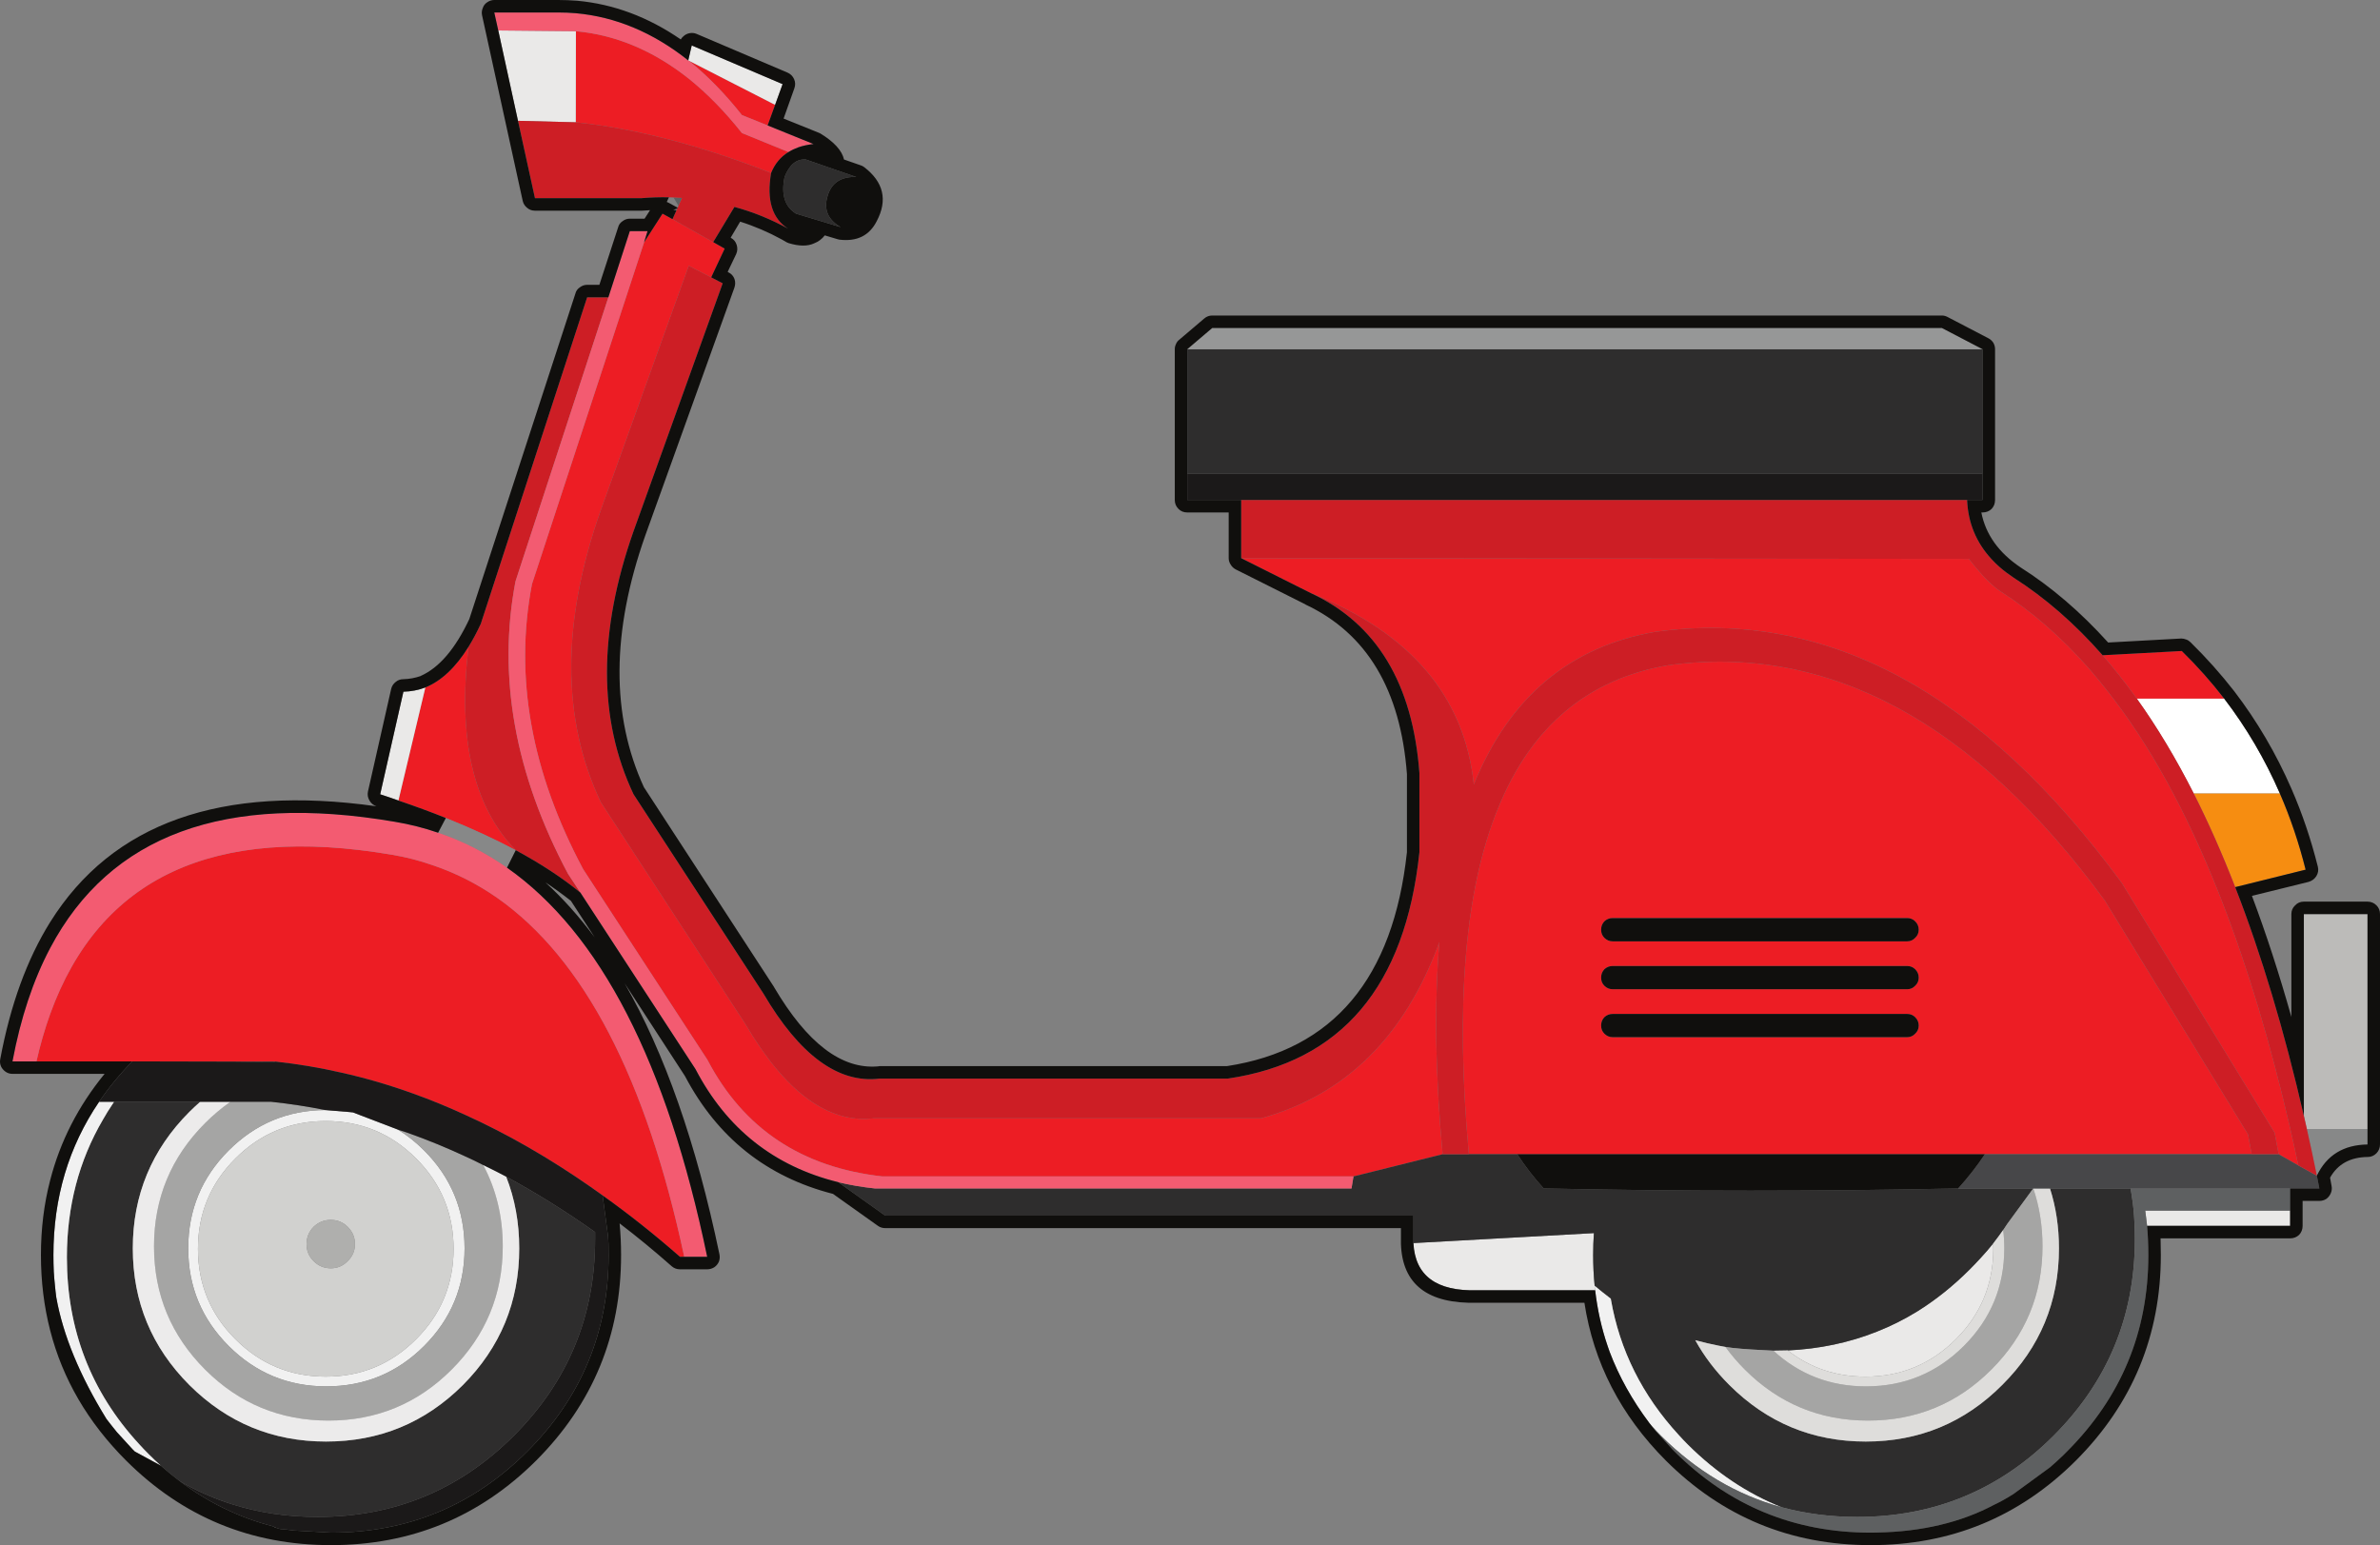<?xml version="1.0" encoding="UTF-8"?><svg xmlns="http://www.w3.org/2000/svg" xmlns:xlink="http://www.w3.org/1999/xlink" height="309.5" preserveAspectRatio="xMidYMid meet" version="1.0" viewBox="0.0 0.0 476.7 309.5" width="476.7" zoomAndPan="magnify"><rect x="0.0" y="0.0" width="476.7" height="309.5" fill="#808080" stroke="none"/><defs><clipPath id="a"><path d="M 0 0 L 476.699 0 L 476.699 309.5 L 0 309.5 Z M 0 0"/></clipPath></defs><g><g><path d="M 134.898 39.551 C 135.465 39.574 136.031 39.605 136.602 39.648 L 135.898 41.227 L 134.898 39.551" fill="#5e6061" fill-rule="evenodd"/></g><g><path d="M 382 203.102 L 323 203.102 C 322.367 203.102 321.816 203.316 321.348 203.75 C 320.914 204.219 320.699 204.766 320.699 205.398 L 320.699 205.449 C 320.699 206.082 320.914 206.617 321.348 207.051 C 321.816 207.516 322.367 207.75 323 207.75 L 382 207.75 C 382.633 207.75 383.164 207.516 383.598 207.051 C 384.066 206.617 384.301 206.082 384.301 205.449 L 384.301 205.398 C 384.301 204.766 384.066 204.219 383.598 203.75 C 383.164 203.316 382.633 203.102 382 203.102 M 383.598 197.449 C 384.066 197.016 384.301 196.484 384.301 195.852 L 384.301 195.801 C 384.301 195.168 384.066 194.617 383.598 194.148 C 383.164 193.719 382.633 193.5 382 193.5 L 323 193.5 C 322.367 193.5 321.816 193.719 321.348 194.148 C 320.914 194.617 320.699 195.168 320.699 195.801 L 320.699 195.852 C 320.699 196.484 320.914 197.016 321.348 197.449 C 321.816 197.918 322.367 198.148 323 198.148 L 382 198.148 C 382.633 198.148 383.164 197.918 383.598 197.449 M 383.598 187.852 C 384.066 187.418 384.301 186.883 384.301 186.25 L 384.301 186.199 C 384.301 185.566 384.066 185.016 383.598 184.551 C 383.164 184.117 382.633 183.898 382 183.898 L 323 183.898 C 322.367 183.898 321.816 184.117 321.348 184.551 C 320.914 185.016 320.699 185.566 320.699 186.199 L 320.699 186.25 C 320.699 186.883 320.914 187.418 321.348 187.852 C 321.816 188.316 322.367 188.551 323 188.551 L 382 188.551 C 382.633 188.551 383.164 188.316 383.598 187.852 M 397.551 231.199 L 294.199 231.199 C 292.832 216.234 292.633 202.984 293.598 191.449 C 294.566 179.883 296.715 170.031 300.051 161.898 C 306.684 145.531 318.051 135.984 334.148 133.25 C 366.215 128.883 395.367 144.602 421.598 180.398 L 450.25 227.199 L 451 231.199 L 397.551 231.199 M 115.352 6.25 C 123.352 6.984 130.883 10.148 137.949 15.75 C 141.648 18.719 145.199 22.352 148.602 26.648 L 157.926 30.449 C 156.344 31.426 155.184 32.824 154.449 34.648 C 140.316 29.117 127.281 25.734 115.352 24.5 L 115.324 24.5 L 115.352 6.25 M 153.75 25.125 L 148.602 23.051 C 145.199 18.75 141.648 15.117 137.949 12.148 L 137.898 12.148 L 137.898 12.125 L 137.949 12.148 L 155.25 21 L 153.75 25.125 M 288.949 231.199 L 271.098 235.648 L 176.75 235.648 C 160.582 233.852 148.898 226.066 141.699 212.301 L 116.801 174.102 C 106.398 154.602 102.984 135.566 106.551 117 L 129 48.551 L 132.699 42.801 L 134.699 43.898 L 142.852 48.5 L 145.148 49.801 L 142.449 55.551 L 142.773 55.727 L 137.949 53.25 L 120.352 102.148 C 112.449 124.516 112.449 144.031 120.352 160.699 L 149.25 205.051 C 157.316 218.781 165.914 225.102 175.051 224 L 252.598 224 C 269.5 219.332 281.398 207.566 288.301 188.699 C 287.266 201.031 287.484 215.199 288.949 231.199 M 103.301 170.301 C 99.098 168.066 94.434 165.918 89.301 163.852 C 86.301 162.648 83.133 161.484 79.801 160.352 L 85.199 137.699 C 88.402 136.398 91.285 133.684 93.848 129.551 C 91.648 147.949 94.801 161.531 103.301 170.301 M 120.699 239.449 C 119.898 238.875 119.102 238.309 118.301 237.75 C 110.023 231.98 101.707 227.199 93.348 223.398 C 89.816 221.766 86.281 220.316 82.75 219.051 C 77.949 217.316 73.148 215.918 68.348 214.852 C 63.984 213.852 59.598 213.117 55.199 212.648 C 55.066 212.617 54.934 212.602 54.801 212.602 L 46.848 212.648 L 26.5 212.602 L 7.301 212.602 C 8.066 209.234 8.984 206.066 10.051 203.102 C 19.949 175.766 42.75 165.133 78.449 171.199 C 81.281 171.668 84.016 172.367 86.648 173.301 C 91.215 174.832 95.531 177.016 99.598 179.852 C 116.934 192.016 129.418 215.984 137.051 251.75 L 136.199 251.75 C 131.066 247.25 125.898 243.148 120.699 239.449 M 421.148 131.25 L 437 130.398 C 440.066 133.398 442.898 136.586 445.5 139.949 L 428 139.949 C 425.766 136.852 423.48 133.949 421.148 131.25 M 460.348 233.449 L 456.398 231.199 L 455.598 226.898 L 425 176.898 C 396.965 138.664 365.832 121.883 331.598 126.551 C 314.434 129.484 302.301 139.684 295.199 157.148 C 293.332 139.484 282.449 126.699 262.551 118.801 L 248.598 111.801 L 394.348 111.949 C 396.781 115.086 398.867 117.234 400.598 118.398 C 406.934 122.434 412.883 127.617 418.449 133.949 C 420.781 136.648 423.066 139.551 425.301 142.648 C 429.332 148.281 433.133 154.617 436.699 161.648 C 439.633 167.449 442.398 173.699 445 180.398 C 450.23 193.832 454.816 209.102 458.75 226.199 C 458.949 227.066 459.148 227.949 459.348 228.852 C 459.684 230.352 460.016 231.883 460.348 233.449" fill="#ed1d24" fill-rule="evenodd"/></g><g><path d="M 439.398 158.949 C 435.832 151.918 432.031 145.582 428 139.949 L 445.5 139.949 C 449.965 145.781 453.684 152.117 456.648 158.949 L 439.398 158.949" fill="#fff" fill-rule="evenodd"/></g><g><path d="M 474.199 226.148 L 462.051 226.148 C 461.848 225.25 461.648 224.367 461.449 223.5 L 461.449 183.102 L 474.199 183.102 L 474.199 226.148" fill="#bcbbb9" fill-rule="evenodd"/></g><g><path d="M 456.648 158.949 C 458.75 163.781 460.465 168.867 461.801 174.199 L 447.699 177.699 C 445.098 171 442.332 164.75 439.398 158.949 L 456.648 158.949" fill="#f68d11" fill-rule="evenodd"/></g><g><path d="M 399.223 249.074 C 399.242 249.43 399.25 249.789 399.25 250.148 C 399.25 257.219 396.75 263.25 391.75 268.25 C 386.75 273.25 380.715 275.75 373.648 275.75 C 367.738 275.75 362.547 274 358.074 270.5 L 358.098 270.5 C 364.434 270.199 370.367 268.949 375.898 266.75 C 378.699 265.648 381.398 264.301 384 262.699 C 387.699 260.398 391.199 257.602 394.5 254.301 C 395.266 253.531 396 252.766 396.699 252 C 397.59 251.039 398.434 250.066 399.223 249.074 M 155.25 21 L 137.949 12.148 L 137.898 12.125 L 137.898 12.102 L 137.852 12.102 L 138.551 9.102 L 156.75 16.852 L 155.25 21 M 115.352 6.25 L 115.324 24.5 L 103.75 24.199 L 99.801 6.102 L 115.352 6.25 M 85.199 137.699 L 79.801 160.352 C 78.598 159.918 77.383 159.5 76.148 159.102 L 80.801 138.551 C 82.332 138.516 83.801 138.234 85.199 137.699 M 319.398 257.551 C 319.43 257.852 319.465 258.148 319.5 258.449 L 295.898 258.449 C 287.699 258.684 283.434 255.531 283.098 249 L 319.25 247 C 319.148 248.434 319.098 249.898 319.098 251.398 C 319.098 253.488 319.199 255.539 319.398 257.551 M 429.676 242.5 L 458.699 242.5 L 458.699 245.551 L 430.051 245.551 C 429.969 244.773 429.875 244.008 429.773 243.25 C 429.738 243 429.703 242.75 429.676 242.5" fill="#eae9e8" fill-rule="evenodd"/></g><g><path d="M 55.199 212.648 L 55.074 212.676 C 54.98 212.699 54.891 212.727 54.801 212.75 L 46.848 212.648 L 54.801 212.602 C 54.934 212.602 55.066 212.617 55.199 212.648 M 237.801 69.949 L 397.098 69.949 L 397.098 94.898 L 237.801 94.898 L 237.801 69.949 M 165.75 39.301 C 164.949 41.969 165.832 44.031 168.398 45.5 L 159.449 42.801 C 157.184 41.398 156.414 38.949 157.148 35.449 C 158.117 32.984 159.531 31.816 161.398 31.949 L 171.5 35.449 C 168.434 35.352 166.516 36.633 165.75 39.301 M 429.676 242.5 C 429.703 242.75 429.738 243 429.773 243.25 C 429.73 242.996 429.691 242.746 429.648 242.5 L 429.676 242.5 M 21.324 284.227 C 21.695 284.699 22.07 285.176 22.449 285.648 C 22.766 286.047 23.082 286.449 23.398 286.852 C 22.68 285.984 21.988 285.109 21.324 284.227 M 22.848 220.699 L 40.098 220.699 C 39.371 221.336 38.652 222 37.949 222.699 C 30.383 230.266 26.598 239.383 26.598 250.051 C 26.598 260.75 30.383 269.883 37.949 277.449 C 45.516 284.984 54.633 288.75 65.301 288.75 C 76 288.75 85.133 284.984 92.699 277.449 C 100.234 269.883 104 260.75 104 250.051 C 104 244.895 103.125 240.102 101.375 235.676 L 101.398 235.699 C 107.332 238.898 113.266 242.602 119.199 246.801 C 119.199 247.266 119.199 247.75 119.199 248.25 C 119.199 263.617 113.766 276.734 102.898 287.602 C 92.066 298.434 78.965 303.852 63.598 303.852 C 57.559 303.852 51.867 303.008 46.523 301.324 C 42.832 300.168 39.309 298.609 35.949 296.648 C 34.672 295.688 33.422 294.66 32.199 293.574 C 31.352 292.812 30.52 292.02 29.699 291.199 C 29.066 290.566 28.449 289.918 27.848 289.25 C 18.215 278.781 13.398 266.316 13.398 251.852 C 13.398 241.684 15.801 232.5 20.598 224.301 C 21.199 223.234 21.848 222.184 22.551 221.148 C 22.648 220.984 22.75 220.832 22.848 220.699 M 358.074 270.5 C 357.117 270.531 356.16 270.551 355.199 270.551 C 354.531 270.516 353.898 270.484 353.301 270.449 C 349.73 270.281 347.164 270.066 345.598 269.801 C 345.133 269.734 344.684 269.648 344.25 269.551 C 342.715 269.25 341.215 268.898 339.75 268.5 L 339.551 268.449 C 341.309 271.645 343.578 274.629 346.348 277.398 C 353.914 284.969 363.031 288.75 373.699 288.75 C 384.398 288.75 393.516 284.969 401.051 277.398 C 408.617 269.867 412.398 260.75 412.398 250.051 C 412.398 245.816 411.801 241.816 410.598 238.051 L 426.75 238.051 C 426.816 238.484 426.883 238.918 426.949 239.352 C 427.117 240.352 427.25 241.367 427.348 242.398 C 427.516 244.301 427.598 246.25 427.598 248.25 C 427.598 263.617 422.164 276.734 411.301 287.602 C 400.465 298.434 387.367 303.852 372 303.852 C 366.664 303.852 361.598 303.199 356.801 301.898 C 349.965 299.168 343.73 295 338.098 289.398 C 337.465 288.766 336.848 288.117 336.25 287.449 C 328.949 279.516 324.414 270.449 322.648 260.25 L 322.648 260.148 C 321.551 259.316 320.465 258.449 319.398 257.551 C 319.199 255.539 319.098 253.488 319.098 251.398 C 319.098 249.898 319.148 248.434 319.25 247 L 283.098 249 L 283.098 243.5 L 177.301 243.5 L 167.898 236.801 C 170.234 237.367 172.668 237.781 175.199 238.051 L 270.699 238.051 L 271.098 235.648 L 288.949 231.199 L 303.898 231.199 C 305.434 233.566 307.199 235.852 309.199 238.051 C 336.73 238.648 364.398 238.648 392.199 238.051 L 407.25 238.051 L 402.051 245.148 C 401.781 245.551 401.516 245.949 401.25 246.352 L 401.223 246.375 C 400.602 247.266 399.941 248.156 399.25 249.051 L 399.223 249.074 C 398.434 250.066 397.59 251.039 396.699 252 C 396 252.766 395.266 253.531 394.5 254.301 C 391.199 257.602 387.699 260.398 384 262.699 C 381.398 264.301 378.699 265.648 375.898 266.75 C 370.367 268.949 364.434 270.199 358.098 270.5 L 358.074 270.5 M 330.324 285 C 330.5 285.219 330.676 285.434 330.848 285.648 C 331.094 285.957 331.336 286.266 331.574 286.574 C 331.148 286.055 330.73 285.527 330.324 285" fill="#2e2d2d" fill-rule="evenodd"/></g><g><path d="M 89.301 163.852 C 94.434 165.918 99.098 168.066 103.301 170.301 L 101.551 173.801 C 97.215 170.766 92.617 168.434 87.75 166.801 L 89.301 163.852 M 464.051 235.5 C 463.414 232.332 462.75 229.219 462.051 226.148 L 474.199 226.148 L 474.199 229.25 C 469.398 229.316 466.016 231.398 464.051 235.5" fill="#878888" fill-rule="evenodd"/></g><g><path d="M 47.148 232.051 C 42.148 237.051 39.648 243.082 39.648 250.148 C 39.648 257.219 42.148 263.25 47.148 268.25 C 52.148 273.25 58.184 275.75 65.25 275.75 C 72.316 275.75 78.348 273.25 83.348 268.25 C 88.348 263.25 90.848 257.219 90.848 250.148 C 90.848 243.082 88.348 237.051 83.348 232.051 C 78.348 227.051 72.316 224.551 65.25 224.551 C 58.184 224.551 52.148 227.051 47.148 232.051 M 79.699 226.273 C 81.555 227.41 83.305 228.805 84.949 230.449 C 90.348 235.852 93.051 242.383 93.051 250.051 C 93.051 257.684 90.348 264.199 84.949 269.602 C 79.551 275 73.016 277.699 65.348 277.699 C 57.715 277.699 51.199 275 45.801 269.602 C 40.398 264.199 37.699 257.684 37.699 250.051 C 37.699 242.383 40.398 235.852 45.801 230.449 C 51.152 225.098 57.602 222.398 65.148 222.352 C 65.215 222.352 66.832 222.484 70 222.75 C 70.234 222.77 70.469 222.793 70.699 222.824 L 79.648 226.25 L 79.699 226.273 M 23.398 286.852 C 23.082 286.449 22.766 286.047 22.449 285.648 C 22.07 285.176 21.695 284.699 21.324 284.227 C 15.973 275.543 12.625 267.426 11.273 259.875 C 11.223 259.48 11.172 259.078 11.125 258.676 C 11.082 258.262 11.039 257.844 11 257.426 C 10.949 256.996 10.906 256.562 10.875 256.125 C 10.832 255.66 10.801 255.195 10.773 254.727 C 10.723 253.633 10.699 252.523 10.699 251.398 C 10.699 239.91 13.75 229.68 19.848 220.699 L 22.848 220.699 C 22.75 220.832 22.648 220.984 22.551 221.148 C 21.848 222.184 21.199 223.234 20.598 224.301 C 15.801 232.5 13.398 241.684 13.398 251.852 C 13.398 266.316 18.215 278.781 27.848 289.25 C 28.449 289.918 29.066 290.566 29.699 291.199 C 30.52 292.02 31.352 292.812 32.199 293.574 L 27 290.75 C 26.84 290.59 26.68 290.434 26.523 290.273 L 23.398 286.852 M 330.848 285.648 C 330.676 285.434 330.5 285.219 330.324 285 C 326.914 280.457 324.273 275.719 322.398 270.773 C 322.332 270.582 322.266 270.391 322.199 270.199 C 322.133 270.012 322.066 269.82 322 269.625 C 320.781 266.059 319.949 262.336 319.5 258.449 C 319.465 258.148 319.43 257.852 319.398 257.551 C 320.465 258.449 321.551 259.316 322.648 260.148 L 322.648 260.25 C 324.414 270.449 328.949 279.516 336.25 287.449 C 336.848 288.117 337.465 288.766 338.098 289.398 C 343.73 295 349.965 299.168 356.801 301.898 C 347.832 299.434 339.801 294.668 332.699 287.602 C 332.066 286.969 331.449 286.316 330.848 285.648" fill="#f1f1f1" fill-rule="evenodd"/></g><g><path d="M 62.801 245.75 C 61.867 246.719 61.398 247.867 61.398 249.199 C 61.398 250.531 61.867 251.668 62.801 252.602 C 63.766 253.566 64.918 254.051 66.25 254.051 C 67.582 254.051 68.715 253.566 69.648 252.602 C 70.617 251.668 71.098 250.531 71.098 249.199 C 71.098 247.867 70.617 246.719 69.648 245.75 C 68.715 244.816 67.582 244.352 66.25 244.352 C 64.918 244.352 63.766 244.816 62.801 245.75 Z M 47.148 232.051 C 52.148 227.051 58.184 224.551 65.25 224.551 C 72.316 224.551 78.348 227.051 83.348 232.051 C 88.348 237.051 90.848 243.082 90.848 250.148 C 90.848 257.219 88.348 263.25 83.348 268.25 C 78.348 273.25 72.316 275.75 65.25 275.75 C 58.184 275.75 52.148 273.25 47.148 268.25 C 42.148 263.25 39.648 257.219 39.648 250.148 C 39.648 243.082 42.148 237.051 47.148 232.051" fill="#d1d1cf" fill-rule="evenodd"/></g><g><path d="M 407.25 238.051 C 408.48 241.648 409.098 245.516 409.098 249.648 C 409.098 259.281 405.684 267.516 398.848 274.352 C 392.051 281.148 383.816 284.551 374.148 284.551 C 364.516 284.551 356.301 281.148 349.5 274.352 C 348.047 272.898 346.746 271.383 345.598 269.801 C 347.164 270.066 349.73 270.281 353.301 270.449 C 353.898 270.484 354.531 270.516 355.199 270.551 C 360.395 275.316 366.578 277.699 373.75 277.699 C 381.414 277.699 387.949 275 393.348 269.602 C 398.75 264.199 401.449 257.684 401.449 250.051 C 401.449 248.793 401.375 247.566 401.223 246.375 L 401.25 246.352 C 401.516 245.949 401.781 245.551 402.051 245.148 L 407.25 238.051 M 65.148 222.352 C 57.602 222.398 51.152 225.098 45.801 230.449 C 40.398 235.852 37.699 242.383 37.699 250.051 C 37.699 257.684 40.398 264.199 45.801 269.602 C 51.199 275 57.715 277.699 65.348 277.699 C 73.016 277.699 79.551 275 84.949 269.602 C 90.348 264.199 93.051 257.684 93.051 250.051 C 93.051 242.383 90.348 235.852 84.949 230.449 C 83.305 228.805 81.555 227.41 79.699 226.273 C 80.547 226.531 81.414 226.82 82.301 227.148 C 85.832 228.418 89.367 229.867 92.898 231.5 C 94.168 232.066 95.449 232.684 96.75 233.352 L 96.773 233.352 C 99.391 238.246 100.699 243.684 100.699 249.648 C 100.699 259.281 97.281 267.516 90.449 274.352 C 83.648 281.148 75.434 284.551 65.801 284.551 C 56.133 284.551 47.898 281.148 41.098 274.352 C 34.266 267.516 30.848 259.281 30.848 249.648 C 30.848 240.016 34.266 231.781 41.098 224.949 C 42.707 223.344 44.391 221.926 46.148 220.699 L 54.348 220.699 C 58.082 221.102 61.684 221.648 65.148 222.352" fill="#a5a5a4" fill-rule="evenodd"/></g><g><path d="M 54.801 212.75 C 54.891 212.727 54.98 212.699 55.074 212.676 L 54.848 212.75 Z M 101.375 235.676 C 103.125 240.102 104 244.895 104 250.051 C 104 260.75 100.234 269.883 92.699 277.449 C 85.133 284.984 76 288.75 65.301 288.75 C 54.633 288.75 45.516 284.984 37.949 277.449 C 30.383 269.883 26.598 260.75 26.598 250.051 C 26.598 239.383 30.383 230.266 37.949 222.699 C 38.652 222 39.371 221.336 40.098 220.699 L 46.148 220.699 C 44.391 221.926 42.707 223.344 41.098 224.949 C 34.266 231.781 30.848 240.016 30.848 249.648 C 30.848 259.281 34.266 267.516 41.098 274.352 C 47.898 281.148 56.133 284.551 65.801 284.551 C 75.434 284.551 83.648 281.148 90.449 274.352 C 97.281 267.516 100.699 259.281 100.699 249.648 C 100.699 243.684 99.391 238.246 96.773 233.352 C 98.285 234.082 99.82 234.855 101.375 235.676" fill="#ecebeb" fill-rule="evenodd"/></g><g><path d="M 62.801 245.75 C 63.766 244.816 64.918 244.352 66.25 244.352 C 67.582 244.352 68.715 244.816 69.648 245.75 C 70.617 246.719 71.098 247.867 71.098 249.199 C 71.098 250.531 70.617 251.668 69.648 252.602 C 68.715 253.566 67.582 254.051 66.25 254.051 C 64.918 254.051 63.766 253.566 62.801 252.602 C 61.867 251.668 61.398 250.531 61.398 249.199 C 61.398 247.867 61.867 246.719 62.801 245.75" fill="#afafad" fill-rule="evenodd"/></g><g><path d="M 355.199 270.551 C 356.16 270.551 357.117 270.531 358.074 270.5 C 362.547 274 367.738 275.75 373.648 275.75 C 380.715 275.75 386.75 273.25 391.75 268.25 C 396.75 263.25 399.25 257.219 399.25 250.148 C 399.25 249.789 399.242 249.43 399.223 249.074 L 399.25 249.051 C 399.941 248.156 400.602 247.266 401.223 246.375 C 401.375 247.566 401.449 248.793 401.449 250.051 C 401.449 257.684 398.75 264.199 393.348 269.602 C 387.949 275 381.414 277.699 373.75 277.699 C 366.578 277.699 360.395 275.316 355.199 270.551 M 410.598 238.051 C 411.801 241.816 412.398 245.816 412.398 250.051 C 412.398 260.75 408.617 269.867 401.051 277.398 C 393.516 284.969 384.398 288.75 373.699 288.75 C 363.031 288.75 353.914 284.969 346.348 277.398 C 343.578 274.629 341.309 271.645 339.551 268.449 L 339.75 268.5 C 341.215 268.898 342.715 269.25 344.25 269.551 C 344.684 269.648 345.133 269.734 345.598 269.801 C 346.746 271.383 348.047 272.898 349.5 274.352 C 356.301 281.148 364.516 284.551 374.148 284.551 C 383.816 284.551 392.051 281.148 398.848 274.352 C 405.684 267.516 409.098 259.281 409.098 249.648 C 409.098 245.516 408.48 241.648 407.25 238.051 L 410.598 238.051" fill="#dedddb" fill-rule="evenodd"/></g><g><path d="M 374.699 307 C 359.367 307 346.266 301.582 335.398 290.75 L 335.023 290.375 L 331.574 286.574 C 331.336 286.266 331.094 285.957 330.848 285.648 C 331.449 286.316 332.066 286.969 332.699 287.602 C 339.801 294.668 347.832 299.434 356.801 301.898 C 361.598 303.199 366.664 303.852 372 303.852 C 387.367 303.852 400.465 298.434 411.301 287.602 C 422.164 276.734 427.598 263.617 427.598 248.25 C 427.598 246.25 427.516 244.301 427.348 242.398 C 427.25 241.367 427.117 240.352 426.949 239.352 C 426.883 238.918 426.816 238.484 426.75 238.051 L 458.699 238.051 L 458.699 242.5 L 429.648 242.5 C 429.691 242.746 429.73 242.996 429.773 243.25 C 429.875 244.008 429.969 244.773 430.051 245.551 C 430.215 247.449 430.301 249.398 430.301 251.398 C 430.301 266.766 424.867 279.883 414 290.75 C 413.84 290.906 413.684 291.066 413.523 291.227 C 413.414 291.336 413.305 291.441 413.199 291.551 C 412.355 292.363 411.496 293.145 410.625 293.898 L 403.301 299.25 C 402.465 299.781 401.613 300.281 400.75 300.75 C 400.285 301 399.816 301.23 399.348 301.449 C 392.73 304.957 384.949 306.801 376 306.977 C 375.566 306.992 375.133 307 374.699 307" fill="#5e6061"/></g><g><path d="M 55.273 306.023 L 55.148 306 L 54.801 305.801 C 54.961 305.887 55.117 305.961 55.273 306.023" fill="#fff"/></g><g><path d="M 464.551 238.051 L 392.199 238.051 C 394.199 235.852 395.98 233.566 397.551 231.199 L 456.398 231.199 L 460.348 233.449 L 464.051 235.5 C 464.215 236.367 464.383 237.219 464.551 238.051" fill="#474749"/></g><g><path d="M 103.301 170.301 C 94.801 161.531 91.648 147.949 93.848 129.551 C 94.699 128.172 95.516 126.641 96.301 124.949 L 117.602 59.551 L 121.852 59.551 L 103.25 116.449 C 99.617 135.484 103.117 155 113.75 175 L 116.25 178.801 C 112.617 175.832 108.301 173 103.301 170.301 Z M 142.852 48.5 L 134.699 43.898 L 135.5 42.102 L 135.648 41.773 L 135.727 41.602 L 135.898 41.227 L 136.602 39.648 C 136.031 39.605 135.465 39.574 134.898 39.551 C 134.59 39.535 134.281 39.527 133.977 39.523 C 132.148 39.484 130.309 39.543 128.449 39.699 L 107.148 39.699 L 103.75 24.199 L 115.324 24.5 L 115.352 24.5 C 127.281 25.734 140.316 29.117 154.449 34.648 C 153.516 40.051 154.648 43.766 157.852 45.801 C 154.383 43.898 150.801 42.449 147.102 41.449 Z M 142.773 55.727 L 144.75 56.75 L 126.898 106.398 C 119.801 126.531 119.801 144.102 126.898 159.102 L 152.898 199 C 160.168 211.367 167.918 217.051 176.148 216.051 L 245.898 216.051 C 268.664 212.719 281.465 197.602 284.301 170.699 L 284.301 154.852 C 282.965 136.918 275.715 124.898 262.551 118.801 C 282.449 126.699 293.332 139.484 295.199 157.148 C 302.301 139.684 314.434 129.484 331.598 126.551 C 365.832 121.883 396.965 138.668 425 176.898 L 455.598 226.898 L 456.398 231.199 L 451 231.199 L 450.25 227.199 L 421.598 180.398 C 395.367 144.602 366.215 128.883 334.148 133.25 C 318.051 135.984 306.684 145.531 300.051 161.898 C 296.715 170.031 294.566 179.883 293.598 191.449 C 292.633 202.984 292.832 216.234 294.199 231.199 L 288.949 231.199 C 287.484 215.199 287.266 201.031 288.301 188.699 C 281.398 207.566 269.5 219.332 252.598 224 L 175.051 224 C 165.918 225.102 157.316 218.781 149.25 205.051 L 120.352 160.699 C 112.449 144.031 112.449 124.516 120.352 102.148 L 137.949 53.25 Z M 248.598 100.148 L 394 100.148 C 394.188 104.695 395.805 108.629 398.848 111.949 C 399.352 112.5 399.895 113.035 400.473 113.551 C 401.336 114.301 402.277 115.016 403.301 115.699 C 409.633 119.734 415.582 124.918 421.148 131.25 C 423.48 133.949 425.766 136.852 428 139.949 C 432.031 145.582 435.832 151.918 439.398 158.949 C 442.332 164.75 445.098 171 447.699 177.699 C 452.934 191.133 457.516 206.398 461.449 223.5 C 461.648 224.367 461.848 225.25 462.051 226.148 C 462.75 229.219 463.414 232.332 464.051 235.5 L 460.348 233.449 C 460.016 231.883 459.684 230.352 459.348 228.852 C 459.148 227.949 458.949 227.066 458.75 226.199 C 454.816 209.102 450.23 193.832 445 180.398 C 442.398 173.699 439.633 167.449 436.699 161.648 C 433.133 154.617 429.332 148.281 425.301 142.648 C 423.066 139.551 420.781 136.648 418.449 133.949 C 412.883 127.617 406.934 122.434 400.598 118.398 C 398.867 117.234 396.781 115.082 394.348 111.949 L 248.598 111.801 L 248.598 100.148" fill="#cd1e25" fill-rule="evenodd"/></g><g><path d="M 115.352 6.25 L 99.801 6.102 L 99 2.5 L 111.801 2.5 C 113 2.5 114.184 2.551 115.352 2.648 C 123.352 3.383 130.852 6.531 137.852 12.102 L 137.898 12.102 L 137.898 12.148 L 137.949 12.148 C 141.648 15.117 145.199 18.75 148.602 23.051 L 153.75 25.125 L 162.949 28.852 C 161.84 28.969 160.832 29.188 159.926 29.5 L 158.898 29.926 C 158.566 30.086 158.25 30.262 157.949 30.449 L 157.926 30.449 L 148.602 26.648 C 145.199 22.352 141.648 18.719 137.949 15.75 C 130.883 10.148 123.352 6.984 115.352 6.25 Z M 87.75 166.801 C 92.617 168.434 97.215 170.766 101.551 173.801 C 120.215 186.898 133.582 212.883 141.648 251.75 L 137.051 251.75 C 129.418 215.984 116.934 192.016 99.598 179.852 C 95.531 177.016 91.215 174.832 86.648 173.301 C 84.016 172.367 81.281 171.668 78.449 171.199 C 42.75 165.133 19.949 175.766 10.051 203.102 C 8.984 206.066 8.066 209.234 7.301 212.602 L 2.5 212.602 C 4.133 203.898 6.648 196.332 10.051 189.898 C 22.051 167.234 45.051 158.801 79.051 164.602 C 82.051 165.102 84.949 165.832 87.75 166.801 Z M 271.098 235.648 L 270.699 238.051 L 175.199 238.051 C 172.668 237.781 170.234 237.367 167.898 236.801 C 155.066 233.633 145.531 226.082 139.301 214.148 L 116.25 178.801 L 113.75 175 C 103.117 155 99.617 135.484 103.25 116.449 L 121.852 59.551 L 126.148 46.301 L 129.699 46.301 L 129 48.551 L 106.551 117 C 102.984 135.566 106.398 154.602 116.801 174.102 L 141.699 212.301 C 148.898 226.066 160.582 233.852 176.75 235.648 L 271.098 235.648" fill="#f35b71" fill-rule="evenodd"/></g><g><path d="M 397.098 69.949 L 237.801 69.949 L 242.801 65.699 L 388.949 65.699 L 397.098 69.949" fill="#969797" fill-rule="evenodd"/></g><g><path d="M 237.801 94.898 L 397.098 94.898 L 397.098 100.148 L 237.801 100.148 Z M 55.273 306.023 C 55.117 305.961 54.961 305.887 54.801 305.801 L 54.648 305.727 C 47.895 303.973 41.66 300.949 35.949 296.648 C 39.309 298.609 42.832 300.168 46.523 301.324 C 51.867 303.008 57.559 303.852 63.598 303.852 C 78.965 303.852 92.066 298.434 102.898 287.602 C 113.766 276.734 119.199 263.617 119.199 248.25 C 119.199 247.75 119.199 247.266 119.199 246.801 C 113.266 242.602 107.332 238.898 101.398 235.699 L 101.375 235.676 C 99.82 234.855 98.285 234.082 96.773 233.352 L 96.75 233.352 C 95.449 232.684 94.168 232.066 92.898 231.5 C 89.367 229.867 85.832 228.418 82.301 227.148 C 81.414 226.82 80.547 226.531 79.699 226.273 L 79.648 226.25 L 70.699 222.824 C 70.469 222.793 70.234 222.77 70 222.75 C 66.832 222.484 65.215 222.352 65.148 222.352 C 61.684 221.648 58.082 221.102 54.348 220.699 L 19.848 220.699 C 21.766 217.875 23.98 215.176 26.5 212.602 L 46.848 212.648 L 54.801 212.75 L 54.848 212.75 L 55.074 212.676 L 55.199 212.648 C 59.598 213.117 63.984 213.852 68.348 214.852 C 73.148 215.918 77.949 217.316 82.75 219.051 C 86.281 220.316 89.816 221.766 93.348 223.398 C 101.707 227.199 110.023 231.98 118.301 237.75 C 119.102 238.309 119.898 238.875 120.699 239.449 L 121.773 247.5 C 121.809 247.898 121.832 248.301 121.852 248.699 C 121.855 248.855 121.863 249.004 121.875 249.148 L 121.898 251.398 C 121.898 266.766 116.465 279.883 105.602 290.75 C 94.766 301.582 81.668 307 66.301 307 L 58.875 306.574 C 58.531 306.539 58.191 306.496 57.848 306.449 C 57.738 306.434 57.629 306.418 57.523 306.398 C 57.297 306.375 56.988 306.352 56.598 306.324 C 56.156 306.301 55.715 306.199 55.273 306.023" fill="#1b1919" fill-rule="evenodd"/></g><g clip-path="url(#a)"><path d="M 119.102 187.75 L 114.352 180.449 C 112.75 179.184 111.051 177.949 109.25 176.75 C 112.715 179.918 116 183.582 119.102 187.75 Z M 383.598 187.852 C 383.164 188.316 382.633 188.551 382 188.551 L 323 188.551 C 322.367 188.551 321.816 188.316 321.348 187.852 C 320.914 187.418 320.699 186.883 320.699 186.25 L 320.699 186.199 C 320.699 185.566 320.914 185.016 321.348 184.551 C 321.816 184.117 322.367 183.898 323 183.898 L 382 183.898 C 382.633 183.898 383.164 184.117 383.598 184.551 C 384.066 185.016 384.301 185.566 384.301 186.199 L 384.301 186.25 C 384.301 186.883 384.066 187.418 383.598 187.852 Z M 383.598 197.449 C 383.164 197.918 382.633 198.148 382 198.148 L 323 198.148 C 322.367 198.148 321.816 197.918 321.348 197.449 C 320.914 197.016 320.699 196.484 320.699 195.852 L 320.699 195.801 C 320.699 195.168 320.914 194.617 321.348 194.148 C 321.816 193.719 322.367 193.5 323 193.5 L 382 193.5 C 382.633 193.5 383.164 193.719 383.598 194.148 C 384.066 194.617 384.301 195.168 384.301 195.801 L 384.301 195.852 C 384.301 196.484 384.066 197.016 383.598 197.449 Z M 382 203.102 C 382.633 203.102 383.164 203.316 383.598 203.75 C 384.066 204.219 384.301 204.766 384.301 205.398 L 384.301 205.449 C 384.301 206.082 384.066 206.617 383.598 207.051 C 383.164 207.516 382.633 207.75 382 207.75 L 323 207.75 C 322.367 207.75 321.816 207.516 321.348 207.051 C 320.914 206.617 320.699 206.082 320.699 205.449 L 320.699 205.398 C 320.699 204.766 320.914 204.219 321.348 203.75 C 321.816 203.316 322.367 203.102 323 203.102 Z M 165.75 39.301 C 166.516 36.633 168.434 35.352 171.5 35.449 L 161.398 31.949 C 159.531 31.816 158.117 32.984 157.148 35.449 C 156.418 38.949 157.184 41.398 159.449 42.801 L 168.398 45.5 C 165.832 44.031 164.949 41.969 165.75 39.301 Z M 303.898 231.199 L 397.551 231.199 C 395.98 233.566 394.199 235.852 392.199 238.051 C 364.398 238.648 336.73 238.648 309.199 238.051 C 307.199 235.852 305.434 233.566 303.898 231.199 Z M 248.598 100.148 L 248.598 111.801 L 262.551 118.801 C 275.715 124.898 282.965 136.918 284.301 154.852 L 284.301 170.699 C 281.465 197.602 268.664 212.719 245.898 216.051 L 176.148 216.051 C 167.918 217.051 160.168 211.367 152.898 199 L 126.898 159.102 C 119.801 144.102 119.801 126.531 126.898 106.398 L 144.75 56.75 L 142.773 55.727 L 142.449 55.551 L 145.148 49.801 L 142.852 48.5 L 147.102 41.449 C 150.801 42.449 154.383 43.898 157.852 45.801 C 154.648 43.766 153.516 40.051 154.449 34.648 C 155.184 32.824 156.344 31.426 157.926 30.449 L 157.949 30.449 C 158.25 30.262 158.566 30.086 158.898 29.926 L 159.926 29.5 C 160.832 29.188 161.84 28.969 162.949 28.852 L 153.75 25.125 L 155.25 21 L 156.75 16.852 L 138.551 9.102 L 137.852 12.102 C 130.852 6.531 123.352 3.383 115.352 2.648 C 114.184 2.551 113 2.5 111.801 2.5 L 99 2.5 L 99.801 6.102 L 103.75 24.199 L 107.148 39.699 L 128.449 39.699 C 130.309 39.543 132.148 39.484 133.977 39.523 L 133.551 40.449 C 133.648 40.484 133.766 40.531 133.898 40.602 L 135.727 41.602 L 135.648 41.773 L 134.852 42.051 C 135.051 42.051 135.266 42.066 135.5 42.102 L 134.699 43.898 L 132.699 42.801 L 129 48.551 L 129.699 46.301 L 126.148 46.301 L 121.852 59.551 L 117.602 59.551 L 96.301 124.949 C 95.516 126.641 94.699 128.172 93.848 129.551 C 91.285 133.684 88.402 136.398 85.199 137.699 C 83.801 138.234 82.332 138.516 80.801 138.551 L 76.148 159.102 C 77.383 159.5 78.598 159.918 79.801 160.352 C 83.133 161.484 86.301 162.648 89.301 163.852 L 87.75 166.801 C 84.949 165.832 82.051 165.102 79.051 164.602 C 45.051 158.801 22.051 167.234 10.051 189.898 C 6.648 196.332 4.133 203.898 2.5 212.602 L 26.5 212.602 C 23.98 215.176 21.766 217.875 19.848 220.699 C 13.75 229.68 10.699 239.91 10.699 251.398 C 10.699 252.523 10.723 253.633 10.773 254.727 C 10.801 255.195 10.832 255.66 10.875 256.125 C 10.906 256.562 10.949 256.996 11 257.426 C 11.039 257.844 11.082 258.262 11.125 258.676 C 11.172 259.078 11.223 259.48 11.273 259.875 C 12.625 267.426 15.973 275.543 21.324 284.227 C 21.988 285.109 22.68 285.984 23.398 286.852 L 26.523 290.273 C 26.68 290.434 26.84 290.59 27 290.75 L 32.199 293.574 C 33.422 294.66 34.672 295.688 35.949 296.648 C 41.66 300.949 47.895 303.973 54.648 305.727 L 54.801 305.801 L 55.148 306 L 55.273 306.023 C 55.715 306.199 56.156 306.301 56.598 306.324 C 56.988 306.352 57.297 306.375 57.523 306.398 C 57.629 306.418 57.738 306.434 57.848 306.449 C 58.191 306.496 58.531 306.539 58.875 306.574 L 66.301 307 C 81.668 307 94.766 301.582 105.602 290.75 C 116.465 279.883 121.898 266.766 121.898 251.398 L 121.875 249.148 C 121.863 249.004 121.855 248.855 121.852 248.699 C 121.832 248.301 121.809 247.898 121.773 247.5 L 120.699 239.449 C 125.898 243.148 131.066 247.25 136.199 251.75 L 141.648 251.75 C 133.582 212.883 120.215 186.898 101.551 173.801 L 103.301 170.301 C 108.301 173 112.617 175.832 116.25 178.801 L 139.301 214.148 C 145.531 226.082 155.066 233.633 167.898 236.801 L 177.301 243.5 L 283.098 243.5 L 283.098 249 C 283.434 255.531 287.699 258.684 295.898 258.449 L 319.5 258.449 C 319.949 262.336 320.781 266.062 322 269.625 C 322.066 269.82 322.133 270.012 322.199 270.199 C 322.266 270.391 322.332 270.582 322.398 270.773 C 324.273 275.719 326.914 280.457 330.324 285 C 330.73 285.527 331.148 286.055 331.574 286.574 L 335.023 290.375 L 335.398 290.75 C 346.266 301.582 359.367 307 374.699 307 C 375.133 307 375.566 306.992 376 306.977 C 384.949 306.801 392.73 304.957 399.348 301.449 C 399.816 301.23 400.285 301 400.75 300.75 C 401.613 300.281 402.465 299.781 403.301 299.25 L 410.625 293.898 C 411.496 293.145 412.355 292.363 413.199 291.551 C 413.305 291.441 413.414 291.336 413.523 291.227 C 413.684 291.066 413.84 290.906 414 290.75 C 424.867 279.883 430.301 266.766 430.301 251.398 C 430.301 249.398 430.215 247.449 430.051 245.551 L 458.699 245.551 L 458.699 238.051 L 464.551 238.051 C 464.383 237.219 464.215 236.367 464.051 235.5 C 466.016 231.398 469.398 229.316 474.199 229.25 L 474.199 183.102 L 461.449 183.102 L 461.449 223.5 C 457.516 206.398 452.934 191.133 447.699 177.699 L 461.801 174.199 C 460.465 168.867 458.75 163.781 456.648 158.949 C 453.684 152.117 449.965 145.781 445.5 139.949 C 442.898 136.582 440.066 133.398 437 130.398 L 421.148 131.25 C 415.582 124.918 409.633 119.734 403.301 115.699 C 402.277 115.016 401.336 114.301 400.473 113.551 C 399.895 113.035 399.352 112.5 398.848 111.949 C 395.805 108.629 394.188 104.695 394 100.148 L 397.098 100.148 L 397.098 69.949 L 388.949 65.699 L 242.801 65.699 L 237.801 69.949 L 237.801 100.148 Z M 438.75 128.648 C 441.883 131.719 444.801 134.984 447.5 138.449 C 452.066 144.418 455.883 150.918 458.949 157.949 C 461.117 162.918 462.883 168.133 464.25 173.602 C 464.414 174.266 464.316 174.898 463.949 175.5 C 463.582 176.066 463.066 176.449 462.398 176.648 L 451.051 179.449 C 453.883 186.984 456.516 195.066 458.949 203.699 L 458.949 183.102 C 458.949 182.398 459.199 181.816 459.699 181.352 C 460.164 180.852 460.75 180.602 461.449 180.602 L 474.199 180.602 C 474.898 180.602 475.5 180.852 476 181.352 C 476.465 181.816 476.699 182.398 476.699 183.102 L 476.699 229.25 C 476.699 229.918 476.465 230.5 476 231 C 475.5 231.5 474.914 231.75 474.25 231.75 C 470.75 231.781 468.23 233.168 466.699 235.898 C 466.801 236.434 466.898 236.984 467 237.551 C 467.098 238.051 467.051 238.531 466.848 239 C 466.648 239.469 466.348 239.852 465.949 240.148 C 465.516 240.418 465.051 240.551 464.551 240.551 L 461.199 240.551 L 461.199 245.551 C 461.199 246.25 460.965 246.852 460.5 247.352 C 460 247.816 459.398 248.051 458.699 248.051 L 432.75 248.051 C 432.781 249.148 432.801 250.266 432.801 251.398 C 432.801 267.469 427.133 281.184 415.801 292.551 C 404.465 303.852 390.766 309.5 374.699 309.5 C 358.664 309.5 344.98 303.852 333.648 292.551 C 324.617 283.484 319.184 272.949 317.348 260.949 L 295.898 260.949 C 285.965 261.219 280.867 257.281 280.598 249.148 L 280.598 246 L 177.301 246 C 176.766 246 176.281 245.852 175.852 245.551 L 166.852 239.148 C 153.582 235.75 143.699 227.883 137.199 215.551 L 125.102 196.949 C 133.133 210.918 139.465 229.016 144.102 251.25 C 144.199 251.75 144.168 252.234 144 252.699 C 143.801 253.168 143.484 253.551 143.051 253.852 C 142.617 254.117 142.148 254.25 141.648 254.25 L 136.199 254.25 C 135.566 254.25 135.016 254.051 134.551 253.648 C 131.082 250.582 127.602 247.719 124.102 245.051 C 124.301 247.117 124.398 249.234 124.398 251.398 C 124.398 267.469 118.734 281.184 107.398 292.551 C 96.066 303.852 82.367 309.5 66.301 309.5 C 50.266 309.5 36.582 303.852 25.25 292.551 C 17.617 284.918 12.551 276.234 10.051 266.5 C 8.816 261.699 8.199 256.668 8.199 251.398 C 8.199 246.133 8.816 241.133 10.051 236.398 C 12.051 228.633 15.684 221.531 20.949 215.102 L 2.5 215.102 C 2 215.102 1.551 214.969 1.148 214.699 C 0.715 214.398 0.398 214.031 0.199 213.602 C 0 213.133 -0.051 212.648 0.051 212.148 C 2.082 201.281 5.418 192.133 10.051 184.699 C 22.473 164.852 44.246 157.117 75.375 161.5 C 74.754 161.258 74.293 160.875 74 160.352 C 73.668 159.781 73.566 159.184 73.699 158.551 L 78.348 138 C 78.484 137.434 78.781 136.969 79.25 136.602 C 79.684 136.234 80.184 136.051 80.75 136.051 C 81.984 136.016 83.168 135.801 84.301 135.398 L 84.25 135.398 C 87.949 133.766 91.199 129.969 94 124 L 115.25 58.801 C 115.383 58.266 115.684 57.852 116.148 57.551 C 116.582 57.219 117.066 57.051 117.602 57.051 L 120.051 57.051 L 123.801 45.551 C 123.934 45.016 124.234 44.602 124.699 44.301 C 125.133 43.969 125.617 43.801 126.148 43.801 L 129.102 43.801 L 130.199 42.102 C 129.668 42.133 129.148 42.164 128.648 42.199 L 107.148 42.199 C 106.551 42.199 106.031 42.016 105.602 41.648 C 105.133 41.281 104.832 40.816 104.699 40.25 L 96.551 3.051 C 96.449 2.551 96.5 2.066 96.699 1.602 C 96.867 1.102 97.168 0.719 97.598 0.449 C 98.031 0.148 98.5 0 99 0 L 111.801 0 C 113.066 0 114.332 0.051 115.602 0.148 C 122.898 0.816 129.816 3.398 136.352 7.898 C 136.484 7.664 136.648 7.469 136.852 7.301 C 137.184 6.969 137.602 6.75 138.102 6.648 C 138.602 6.551 139.082 6.602 139.551 6.801 L 157.75 14.551 C 158.352 14.816 158.781 15.25 159.051 15.852 C 159.316 16.449 159.332 17.066 159.102 17.699 L 156.949 23.75 L 163.898 26.551 C 164 26.586 164.117 26.633 164.25 26.699 C 167.051 28.398 168.648 30.148 169.051 31.949 L 172.352 33.102 C 172.582 33.164 172.816 33.281 173.051 33.449 C 176.984 36.449 177.832 40.066 175.602 44.301 C 174.133 47.199 171.633 48.434 168.102 48 C 167.934 47.969 167.801 47.934 167.699 47.898 L 165.199 47.148 C 164.633 47.883 163.918 48.414 163.051 48.75 C 161.75 49.352 160.051 49.336 157.949 48.699 C 157.781 48.633 157.633 48.566 157.5 48.5 C 157.199 48.336 156.918 48.164 156.648 48 C 153.918 46.5 151.117 45.301 148.25 44.398 L 146.352 47.602 L 146.398 47.648 C 146.965 47.949 147.352 48.414 147.551 49.051 C 147.75 49.684 147.715 50.301 147.449 50.898 L 145.75 54.449 L 145.898 54.551 C 146.465 54.816 146.867 55.25 147.102 55.852 C 147.301 56.414 147.301 57 147.102 57.602 L 129.25 107.25 C 122.449 126.516 122.367 143.352 129 157.75 L 129.051 157.801 L 155 197.648 L 155.051 197.75 C 161.648 208.949 168.582 214.234 175.852 213.602 C 175.949 213.566 176.051 213.551 176.148 213.551 L 245.75 213.551 C 267.051 210.281 279.066 196 281.801 170.699 L 281.801 155.051 C 280.531 138.184 273.766 126.867 261.5 121.102 L 261.449 121.051 L 247.5 114.051 C 247.066 113.816 246.734 113.5 246.5 113.102 C 246.234 112.699 246.098 112.266 246.098 111.801 L 246.098 102.648 L 237.801 102.648 C 237.102 102.648 236.516 102.418 236.051 101.949 C 235.551 101.449 235.301 100.852 235.301 100.148 L 235.301 69.949 C 235.301 69.586 235.383 69.234 235.551 68.898 C 235.684 68.566 235.898 68.281 236.199 68.051 L 241.199 63.801 C 241.664 63.398 242.199 63.199 242.801 63.199 L 388.949 63.199 C 389.348 63.199 389.73 63.301 390.098 63.5 L 398.25 67.75 C 398.648 67.949 398.98 68.25 399.25 68.648 C 399.48 69.051 399.598 69.484 399.598 69.949 L 399.598 100.148 C 399.598 100.852 399.367 101.449 398.898 101.949 C 398.398 102.418 397.801 102.648 397.098 102.648 L 396.848 102.648 C 397.715 107.051 400.332 110.719 404.699 113.648 C 410.898 117.582 416.75 122.602 422.25 128.699 L 436.898 127.898 C 437.23 127.898 437.566 127.969 437.898 128.102 C 438.199 128.199 438.48 128.383 438.75 128.648" fill="#100f0d" fill-rule="evenodd"/></g></g></svg>
